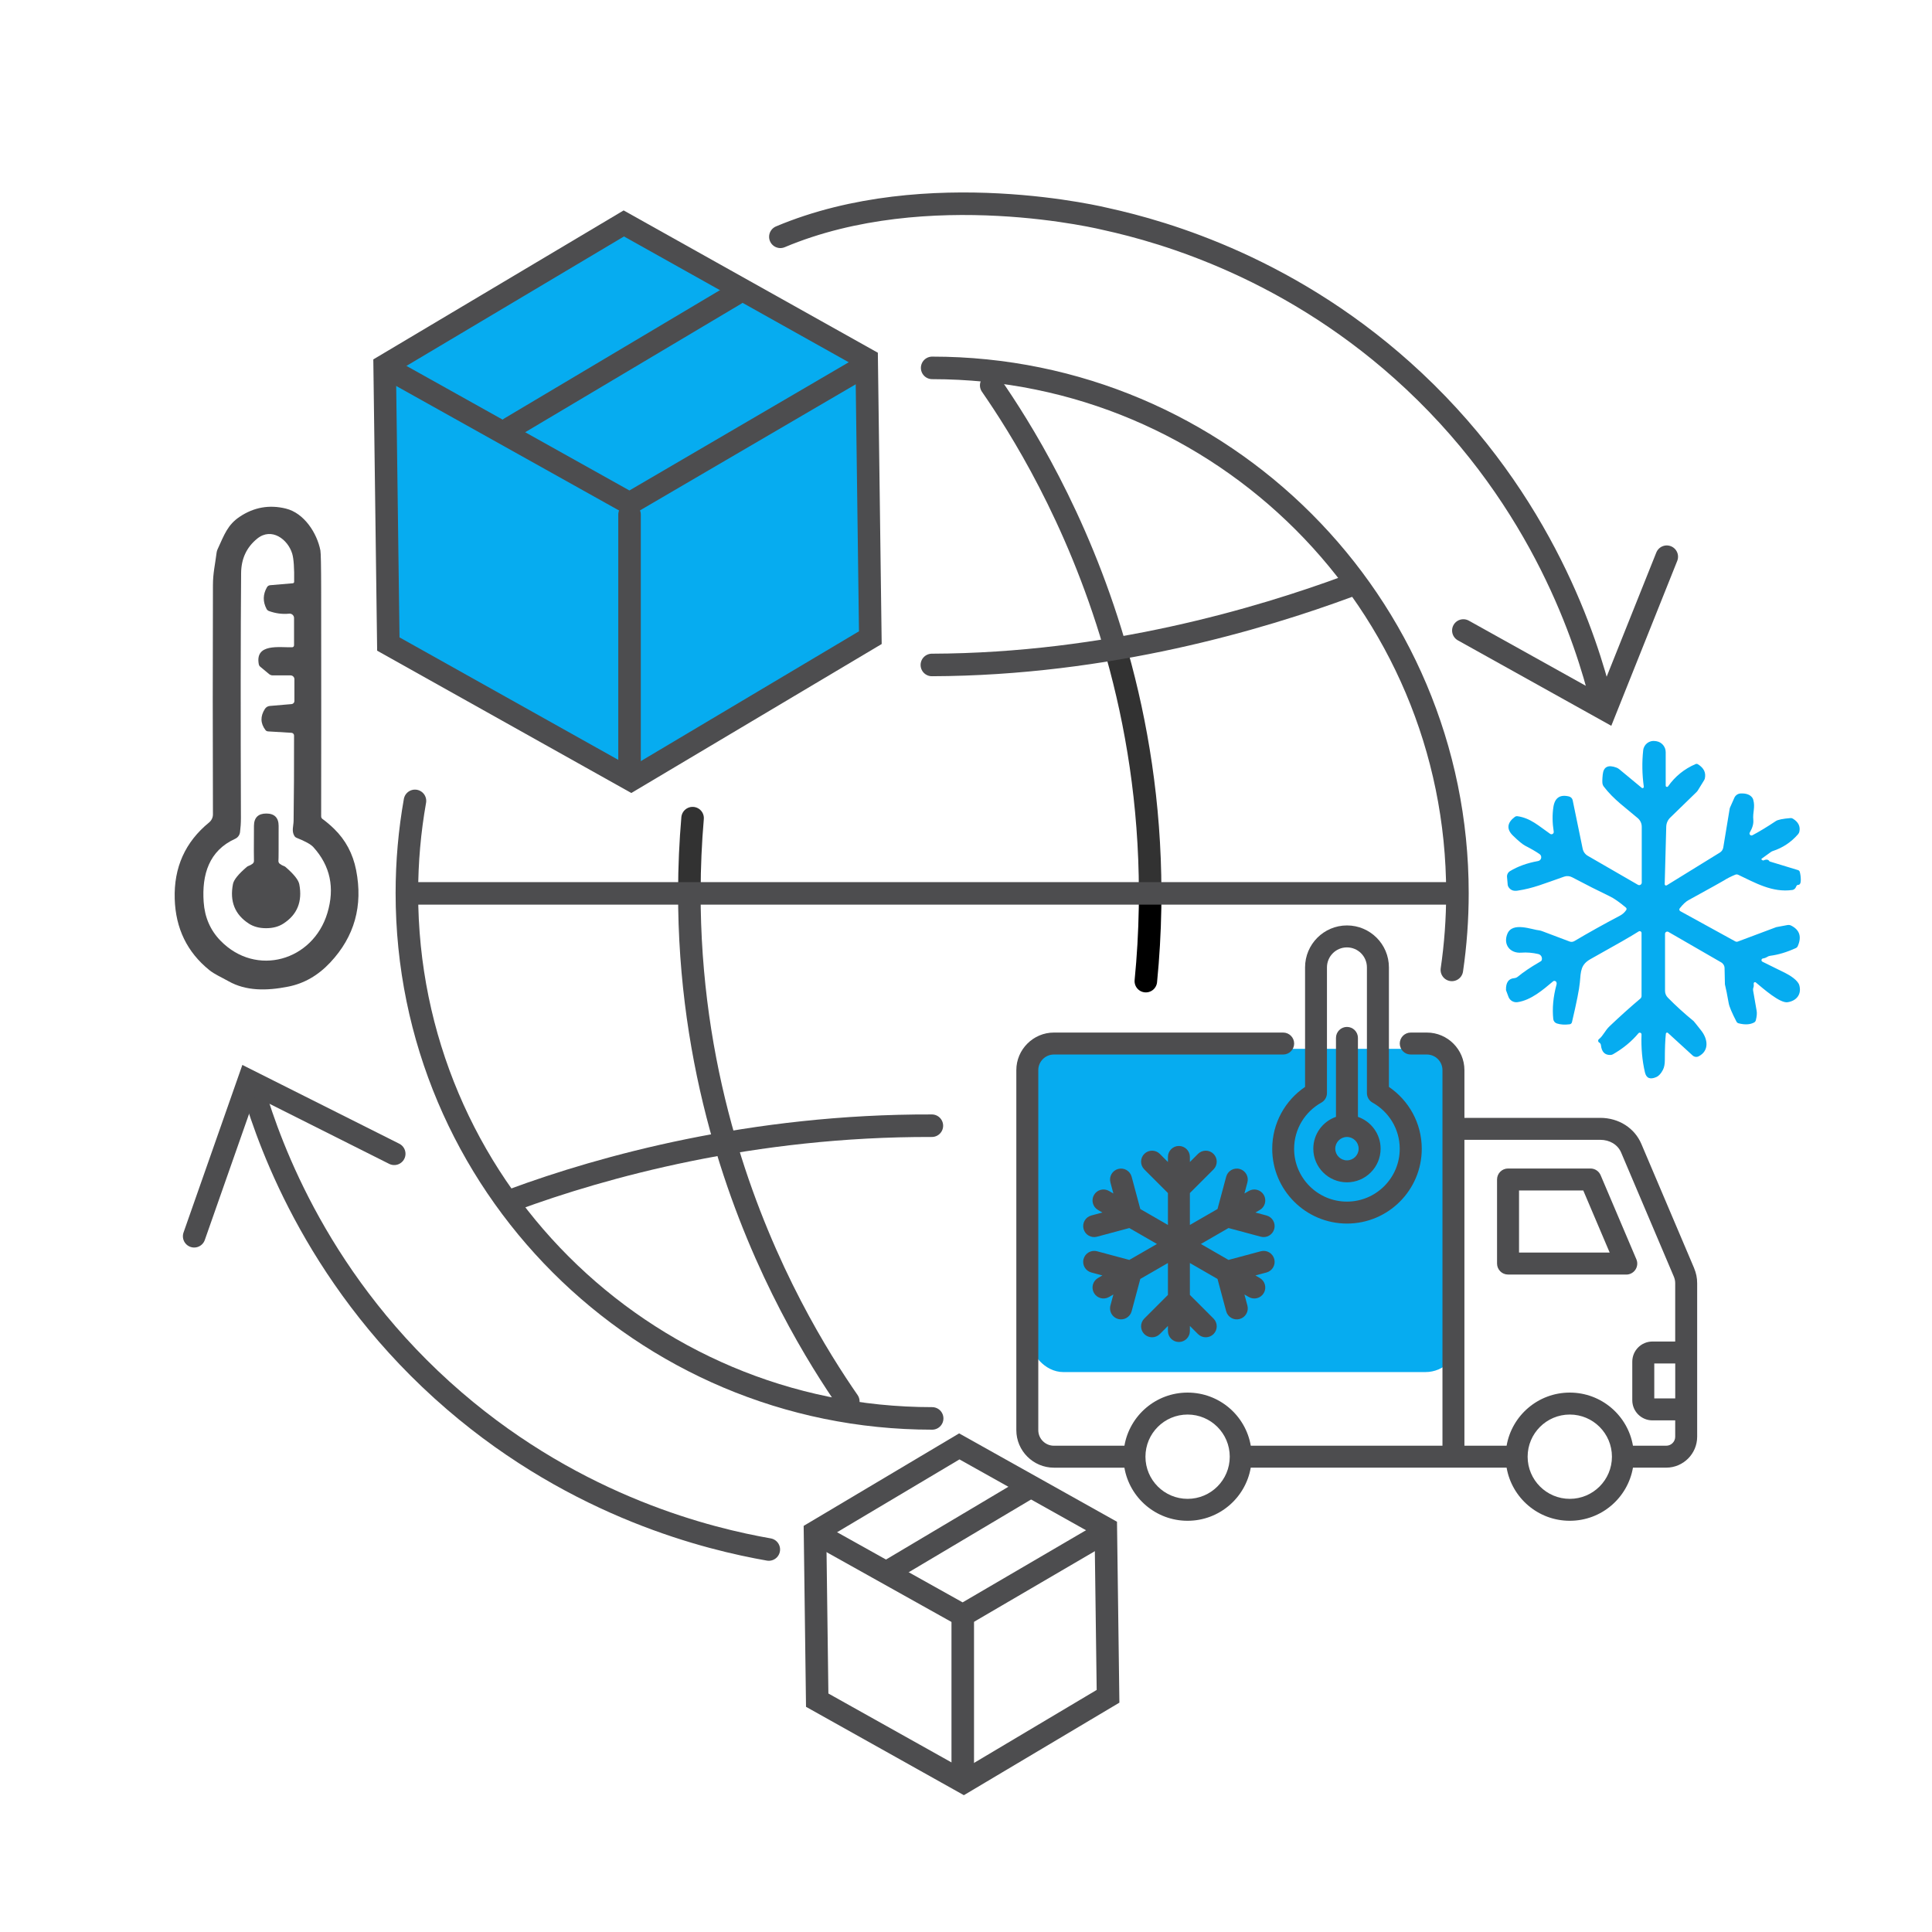 <?xml version="1.0" encoding="UTF-8"?>
<svg xmlns="http://www.w3.org/2000/svg" id="Layer_1" data-name="Layer 1" viewBox="0 0 600 600">
  <defs>
    <style>
      .cls-1 {
        stroke: #4d4d4f;
      }

      .cls-1, .cls-2, .cls-3 {
        fill: none;
        stroke-linecap: round;
        stroke-miterlimit: 10;
        stroke-width: 7px;
      }

      .cls-2 {
        stroke: #323232;
      }

      .cls-4, .cls-5 {
        fill: #4d4d4f;
      }

      .cls-5 {
        fill-rule: evenodd;
      }

      .cls-6 {
        fill: #06acf0;
      }

      .cls-3 {
        stroke: #000;
      }
    </style>
  </defs>
  <polygon class="cls-6" points="269.21 111.23 193.79 69.01 119.52 113.21 120.66 199.63 196.07 241.85 270.35 197.65 269.21 111.23"></polygon>
  <rect class="cls-6" x="319.81" y="325.72" width="133.27" height="100.39" rx="10.4" ry="10.4"></rect>
  <g>
    <g>
      <polygon class="cls-1" points="269.15 111.61 193.73 69.39 119.46 113.59 120.6 200.01 196.01 242.23 270.29 198.03 269.15 111.61"></polygon>
      <polyline class="cls-1" points="121.36 114.92 195.51 156.35 266.39 114.92"></polyline>
      <line class="cls-1" x1="195.51" y1="159.81" x2="195.51" y2="237.23"></line>
    </g>
    <line class="cls-1" x1="158.43" y1="132.94" x2="228.47" y2="91.28"></line>
  </g>
  <g>
    <g>
      <polygon class="cls-1" points="343.42 474.66 297.92 449.19 253.11 475.85 253.79 528 299.29 553.47 344.11 526.8 343.42 474.66"></polygon>
      <polyline class="cls-1" points="254.25 476.66 298.99 501.66 341.76 476.66"></polyline>
      <line class="cls-1" x1="298.99" y1="503.74" x2="298.99" y2="550.46"></line>
    </g>
    <line class="cls-1" x1="276.62" y1="487.53" x2="318.88" y2="462.4"></line>
  </g>
  <path class="cls-1" d="M289.49,440.5c-90.09,0-163.13-73.04-163.13-163.13,0-9.78.86-19.35,2.51-28.65"></path>
  <path class="cls-1" d="M289.49,114.25c90.09,0,163.13,73.04,163.13,163.13,0,8.09-.59,16.05-1.73,23.83"></path>
  <path class="cls-3" d="M357.19,278.79c0,1.04-.02,2.08-.03,3.12-.13,7.83-.58,15.43-1.31,22.79"></path>
  <path class="cls-2" d="M346.93,203.17c6.03,21.48,10.22,46.27,10.26,73.83"></path>
  <path class="cls-1" d="M307.83,119.67c8.69,12.57,26.52,40.55,38.2,80.38"></path>
  <path class="cls-1" d="M225.79,356.8c11.52,38.29,28.67,65.43,37.66,78.43"></path>
  <path class="cls-1" d="M214.09,278.12c0,1.26.01,2.52.03,3.79.43,26.99,4.78,51.21,10.86,72.19"></path>
  <path class="cls-2" d="M215.09,254.08c-.64,7.42-.99,15.09-1,22.98"></path>
  <path class="cls-1" d="M159.56,372.53c27.52-10.16,74.03-23.11,129.84-22.93"></path>
  <path class="cls-1" d="M289.4,206.51c54.6-.18,102-14.35,129.26-24.42"></path>
  <line class="cls-1" x1="129.55" y1="277.45" x2="449.27" y2="277.45"></line>
  <g>
    <path class="cls-1" d="M497.26,217.3c-4.47-17.78-17.93-61.24-58.14-98.95-37.22-34.92-77.57-46.35-95.6-50.31,0,0-55.38-13.78-101.17,5.5"></path>
    <polyline class="cls-1" points="517.63 172.89 498.63 220.41 454.46 195.81"></polyline>
  </g>
  <g>
    <path class="cls-1" d="M238.76,481.21c-18.18-3.19-58.98-12.87-97.67-46.16-41.79-35.95-57.11-78.79-62.34-96.36"></path>
    <polyline class="cls-1" points="60.3 383.93 77.25 335.64 122.43 358.32"></polyline>
  </g>
  <path class="cls-6" d="M547.5,297.66c-.53.08-.63.8-.13,1.02.04.02,2.41,1.18,7.08,3.5,1.4.7,3.89,2.23,4.34,3.79.79,2.82-.87,4.86-3.63,5.28-2.39.37-7.55-4.22-9.89-6.15-.27-.22-.68,0-.64.34.05.54.03.94-.09,1.23-.11.29-.15.6-.1.91.03.17.4,2.3,1.11,6.38.13.74.04,1.7-.26,2.89-.08.3-.27.55-.55.7-1.25.66-2.85.75-4.79.25-.29-.07-.53-.26-.67-.52-1.42-2.75-2.23-4.65-2.42-5.74-.47-2.65-.85-4.57-1.15-5.75,0-.04-.02-.07-.02-.1l-.11-5c0-.76-.41-1.45-1.07-1.83l-16.37-9.45c-.47-.27-1.05.07-1.05.61v17.69c0,.79.31,1.55.87,2.11,2.47,2.52,5.14,4.94,8.01,7.29.09.07.87,1.06,2.37,2.96,2.04,2.6,2.56,6.23-.79,7.97-.62.33-1.38.22-1.9-.26l-7.66-7c-.23-.21-.61-.08-.64.24-.21,1.93-.32,4.65-.32,8.16,0,1.27-.19,2.3-.59,3.06-.59,1.16-1.29,1.92-2.08,2.26-1.92.84-3.09.34-3.51-1.48-.86-3.7-1.21-7.61-1.06-11.75.02-.52-.63-.77-.96-.37-2.11,2.52-4.73,4.69-7.88,6.5-.24.14-.5.22-.79.23-1.77.06-2.76-.96-2.98-3.07-.04-.29-.19-.56-.43-.72l-.15-.1c-.36-.24-.38-.76-.04-1.02,1.37-1.09,1.86-2.64,3.33-4.03,3.22-3.06,6.39-5.91,9.51-8.54.26-.21.4-.53.4-.86v-19.53c0-.47-.51-.74-.9-.49-2.1,1.35-7.07,4.2-14.92,8.57-3.05,1.7-3.04,3.66-3.35,7.33-.17,1.98-.98,6.07-2.44,12.28-.08.34-.36.61-.72.65-1.53.2-2.85.11-3.99-.26-.61-.2-1.04-.75-1.1-1.39-.34-3.33-.02-6.86.99-10.6.1-.34.08-.64-.05-.88-.19-.37-.69-.47-1.01-.19-3.07,2.58-6.82,5.84-11.02,6.45-1.22.18-2.39-.51-2.82-1.66l-.75-2.01s-.02-.07-.02-.11c-.06-2.31.79-3.54,2.59-3.68.39-.04.76-.19,1.06-.43,1.77-1.46,3.97-2.95,6.62-4.48.49-.27.74-.46.78-.55.36-.85-.13-1.82-1.02-2.02-1.77-.41-3.53-.57-5.3-.43-3.46.26-5.67-2.5-4.31-5.84,1.59-3.87,7.62-1.27,10.04-1.06.29.06.58.15.87.26l8.43,3.18c.49.18,1.02.13,1.47-.13,4.57-2.71,9.27-5.32,14.09-7.86.86-.45,1.53-1.05,2.03-1.8.16-.24.11-.57-.11-.75-2.02-1.7-3.71-2.88-5.06-3.52-3.45-1.65-7.34-3.62-11.64-5.89-.77-.41-1.68-.48-2.5-.19-6.22,2.16-9.54,3.61-14.49,4.35-1.28.19-2.22-.2-2.81-1.2-.12-.19-.19-.42-.21-.66l-.21-2.4c-.06-.73.3-1.43.93-1.81,2.42-1.47,5.32-2.52,8.71-3.13,1.05-.19,1.35-1.55.47-2.16-1.14-.79-2.63-1.65-4.46-2.59-.81-.42-2.08-1.47-3.81-3.15-2.15-2.09-1.72-4.09.57-5.8.24-.19.55-.26.86-.22,4.08.59,6.68,3.1,10.13,5.48.51.35,1.2-.08,1.1-.7-.43-2.73-.46-5.3-.09-7.69.45-2.83,2.07-3.91,4.85-3.22.57.15,1.02.6,1.13,1.17l3.1,15.04c.19.94.78,1.76,1.61,2.23l15.56,8.99c.53.3,1.18-.08,1.18-.69v-17.33c0-1.03-.45-2.01-1.24-2.68-3.45-2.98-7.48-5.76-10.56-9.82-.18-.23-.3-.49-.37-.78-.11-.49-.1-1.49.06-2.98.26-2.38,1.67-3.08,4.25-2.12.32.12.61.29.87.5l6.99,5.79c.27.23.7,0,.64-.36-.53-3.84-.59-7.6-.19-11.3.2-1.86,1.92-3.17,3.77-2.87l.34.05c1.66.27,2.88,1.71,2.88,3.4v10.38c0,.4.51.56.74.23,2.18-3.09,5.02-5.4,8.55-6.92.22-.1.48-.07.69.05,1.9,1.16,2.61,2.68,2.15,4.54-.04.13-.09.26-.17.38l-1.96,3.19c-.13.22-.3.41-.49.6l-8.12,7.89c-.75.73-1.19,1.74-1.22,2.79l-.48,17.86c0,.33.35.54.64.36l16.49-10.17c.57-.34.94-.92,1.06-1.57l1.99-12.07c.02-.1.04-.19.08-.28l1.37-3.09c.35-.79,1.12-1.32,2-1.35,1.67-.06,2.85.36,3.54,1.27.14.19.25.41.32.64.69,2.43-.21,3.87.03,6.33.11,1.16-.26,2.45-1.09,3.88-.32.53.27,1.15.82.86,2.07-1.09,4.49-2.55,7.26-4.4.65-.43,2.17-.74,4.55-.93.27-.03.54.04.77.19,1.67,1.03,2.34,2.37,2,4-.06.3-.2.58-.41.82-2.15,2.48-4.78,4.23-7.89,5.24-.19.06-.37.16-.53.27l-2.87,2.07c-.12.09-.11.28.02.36l.37.22s.08.02.11,0c.94-.43,1.58-.34,1.91.26,0,.03.04.04.06.04l8.8,2.68c.26.08.47.29.55.55.2.72.31,1.55.32,2.49,0,1.03-.27,1.55-.85,1.56-.22,0-.41.13-.5.34-.17.41-.34.7-.51.86-.22.2-.5.34-.8.38-6.21.87-11.55-2.25-16.79-4.73-.28-.13-.61-.14-.9-.02-1.36.56-2.54,1.16-3.54,1.8-.36.24-4.04,2.28-11.05,6.14-.79.43-1.68,1.27-2.66,2.51-.23.28-.14.71.18.88l17.07,9.38c.24.13.51.15.77.06l11.92-4.47s.04-.02.07-.02l3.43-.64c.4-.07.8-.02,1.17.17,2.64,1.34,3.32,3.47,2.04,6.38-.11.26-.33.49-.59.6-2.83,1.29-5.48,2.08-7.94,2.39-.34.04-.67.17-.96.35-.36.24-.79.4-1.29.48h0Z"></path>
  <g>
    <path class="cls-4" d="M100.17,254.35c1.21.88,2.41,1.9,3.61,3.07,3.54,3.45,5.81,7.7,6.81,12.76,2.19,11.12-.49,20.7-8.05,28.75-3.76,4.01-8.09,6.49-13,7.47-6.81,1.35-13.17,1.38-18.59-1.68-2.33-1.31-4.32-2.14-5.94-3.45-6.89-5.56-10.47-12.94-10.75-22.11-.3-9.77,3.26-17.68,10.68-23.74.75-.62,1.2-1.55,1.19-2.52-.08-23.43-.08-47.14,0-71.14,0-3.78.66-6.32,1.14-10.14.05-.34.14-.68.28-.99,2.13-4.65,3.15-7.65,6.89-10.15,4.41-2.95,9.19-3.8,14.32-2.54,5.72,1.39,9.7,7.65,10.74,12.99.15.79.23,4.86.24,12.2.03,26.29.03,49.75,0,70.4,0,.32.15.63.42.82M91.32,200.41v-8.47c0-.81-.7-1.44-1.5-1.36-2.15.21-4.26-.07-6.32-.83-.31-.12-.57-.35-.72-.64-1.19-2.27-1.15-4.52.13-6.74.2-.36.57-.59.99-.63l7.04-.6c.23-.02.41-.21.41-.44.07-4.29-.14-7.21-.6-8.75-1.36-4.49-6.41-8.26-10.84-4.7-3.32,2.68-5,6.26-5.03,10.76-.15,18.59-.17,43.94-.06,76.07,0,1.52-.1,2.98-.28,4.38-.12.89-.68,1.65-1.5,2.03-8.14,3.69-10.38,11.12-9.79,19.64.33,4.75,2.06,8.74,5.2,11.98,11.11,11.44,28.77,6.26,33.22-8.56,2.35-7.82.91-14.64-4.34-20.45-.76-.86-2.5-1.83-5.22-2.91-.29-.12-.53-.32-.69-.59-.92-1.52-.26-3.09-.24-4.69.11-7.74.15-16.57.14-26.49,0-.44-.35-.81-.79-.84l-7.29-.44c-.31-.02-.61-.17-.8-.42-1.58-2.08-1.64-4.27-.17-6.56.34-.53.9-.87,1.52-.92l6.78-.58c.48-.05.86-.45.86-.94v-6.78c0-.66-.53-1.19-1.19-1.19h-5.52c-.43,0-.84-.15-1.17-.43l-2.77-2.3c-.2-.16-.35-.41-.4-.68-1.28-6.64,6.44-5.21,10.35-5.33.33,0,.59-.28.59-.61h0Z"></path>
    <path class="cls-4" d="M82.71,252.65c2.49,0,3.82,1.27,3.82,3.84,0,6.75,0,10.37-.06,10.84-.03.36.13.71.42.93.45.34.9.58,1.34.73.16.06.32.14.44.26,2.6,2.24,4.02,4.03,4.28,5.36,1.02,5.38-.64,9.47-4.99,12.25-1.47.94-3.25,1.41-5.35,1.4-2.1,0-3.87-.48-5.34-1.43-4.33-2.81-5.97-6.9-4.92-12.28.26-1.33,1.7-3.11,4.31-5.33.13-.12.28-.2.44-.26.44-.15.9-.4,1.34-.72.29-.22.45-.57.43-.93-.04-.48-.04-4.1,0-10.85.02-2.56,1.35-3.82,3.84-3.81h0Z"></path>
  </g>
  <path class="cls-5" d="M349.2,455.8h-21.91c-6.4,0-11.66-5.23-11.66-11.66v-111.81c0-6.4,5.26-11.66,11.66-11.66h71.21c1.88,0,3.41,1.53,3.41,3.41s-1.53,3.41-3.41,3.41h-71.21c-2.66,0-4.84,2.18-4.84,4.84v111.81c0,2.67,2.18,4.84,4.84,4.84h21.91c1.62-9.38,9.78-16.5,19.62-16.5s18.01,7.12,19.62,16.5h59.53v-116.65c0-2.66-2.17-4.84-4.84-4.84h-5.01c-1.88,0-3.41-1.53-3.41-3.41s1.53-3.41,3.41-3.41h5.01c6.43,0,11.66,5.26,11.66,11.66v14.83h42.18c5.78,0,10.68,3.18,12.77,8.1l16.37,38.53s0,.01,0,.02c.65,1.57.96,3.01.96,4.71v47.67c0,5.3-4.33,9.6-9.6,9.6h-10.34c-1.62,9.38-9.78,16.5-19.62,16.5s-18-7.12-19.62-16.5h-79.46c-1.62,9.38-9.78,16.5-19.62,16.5s-18.01-7.12-19.62-16.5ZM454.79,448.98h13.1c1.62-9.38,9.8-16.5,19.62-16.5s18.01,7.12,19.62,16.5h10.34c1.53,0,2.78-1.25,2.78-2.78v-5.09h-7.07c-3.44,0-6.26-2.78-6.26-6.26v-11.97c0-3.48,2.82-6.26,6.26-6.26h7.07v-18.09c0-.75-.14-1.39-.43-2.08l-16.36-38.52h0c-1.05-2.48-3.59-3.95-6.49-3.95h-42.18v95ZM520.26,434.29v-10.85h-6.51v10.85h6.51ZM368.82,439.3c-7.23,0-13.09,5.86-13.09,13.09s5.86,13.09,13.09,13.09,13.09-5.86,13.09-13.09-5.86-13.09-13.09-13.09ZM487.51,439.3c-7.22,0-13.09,5.86-13.09,13.09s5.87,13.09,13.09,13.09,13.09-5.86,13.09-13.09-5.86-13.09-13.09-13.09ZM505.05,395.82h-36.72c-1.88,0-3.41-1.53-3.41-3.41v-26.11c0-1.88,1.53-3.41,3.41-3.41h25.62c1.37,0,2.6.82,3.14,2.08l11.1,26.11c.45,1.05.34,2.26-.29,3.22-.63.95-1.7,1.53-2.84,1.53ZM499.9,389l-8.2-19.29h-19.95v19.29h28.15ZM350.72,381.38l-10.03,2.69c-1.82.49-3.69-.59-4.18-2.41-.49-1.82.59-3.69,2.41-4.18l3.44-.92-1.36-.79c-1.63-.94-2.19-3.03-1.25-4.66.94-1.63,3.03-2.19,4.66-1.25l1.36.79-.92-3.44c-.49-1.82.59-3.69,2.41-4.18,1.82-.49,3.69.59,4.18,2.41l2.69,10.03,8.58,4.95v-9.91l-7.34-7.34c-1.33-1.33-1.33-3.49,0-4.82,1.33-1.33,3.49-1.33,4.82,0l2.52,2.52v-1.57c0-1.88,1.53-3.41,3.41-3.41s3.41,1.53,3.41,3.41v1.57l2.52-2.52c1.33-1.33,3.49-1.33,4.82,0s1.33,3.49,0,4.82l-7.34,7.34v9.91l8.58-4.95,2.69-10.03c.49-1.82,2.36-2.9,4.18-2.41,1.82.49,2.9,2.36,2.41,4.18l-.92,3.44,1.36-.79c1.63-.94,3.72-.38,4.66,1.25.94,1.63.38,3.72-1.25,4.66l-1.36.79,3.44.92c1.82.49,2.9,2.36,2.41,4.18-.49,1.82-2.36,2.9-4.18,2.41l-10.03-2.69-8.58,4.95,8.58,4.95,10.03-2.69c1.82-.49,3.69.59,4.18,2.41.49,1.82-.59,3.69-2.41,4.18l-3.44.92,1.36.79c1.63.94,2.19,3.03,1.25,4.66-.94,1.63-3.03,2.19-4.66,1.25l-1.36-.79.92,3.44c.49,1.82-.59,3.69-2.41,4.18-1.82.49-3.69-.59-4.18-2.41l-2.69-10.03-8.58-4.95v9.91l7.34,7.34c1.33,1.33,1.33,3.49,0,4.82-1.33,1.33-3.49,1.33-4.82,0l-2.52-2.52v1.57c0,1.88-1.53,3.41-3.41,3.41s-3.41-1.53-3.41-3.41v-1.57l-2.52,2.52c-1.33,1.33-3.49,1.33-4.82,0-1.33-1.33-1.33-3.49,0-4.82l7.34-7.34v-9.91l-8.58,4.95-2.69,10.03c-.49,1.82-2.36,2.9-4.18,2.41-1.82-.49-2.9-2.36-2.41-4.18l.92-3.44-1.36.79c-1.63.94-3.72.38-4.66-1.25-.94-1.63-.38-3.72,1.25-4.66l1.36-.79-3.44-.92c-1.82-.49-2.9-2.36-2.41-4.18.49-1.82,2.36-2.9,4.18-2.41l10.03,2.69,8.58-4.95-8.58-4.95ZM418.31,287.4c7.19,0,13.03,5.83,13.03,13.03,0,0,0,37.12,0,37.12,6.15,4.18,10.2,11.23,10.2,19.22,0,12.82-10.41,23.22-23.22,23.22s-23.22-10.41-23.22-23.22c0-7.99,4.04-15.05,10.2-19.22v-37.12c0-7.19,5.83-13.03,13.03-13.03h0ZM418.31,294.22h0c-3.43,0-6.21,2.78-6.21,6.21v39.02c0,1.24-.67,2.38-1.75,2.98-5.03,2.8-8.45,8.18-8.45,14.34,0,9.05,7.35,16.4,16.4,16.4s16.4-7.35,16.4-16.4c0-6.17-3.41-11.54-8.44-14.34-1.08-.6-1.75-1.74-1.75-2.98v-39.02c0-3.43-2.78-6.21-6.21-6.21ZM421.72,346.85c4.09,1.42,7.04,5.31,7.04,9.88,0,5.77-4.68,10.45-10.45,10.45s-10.45-4.68-10.45-10.45c0-4.57,2.94-8.46,7.04-9.88v-24.52c0-1.88,1.53-3.41,3.41-3.41s3.41,1.53,3.41,3.41v24.52ZM418.31,353.1c-2,0-3.63,1.63-3.63,3.63s1.63,3.63,3.63,3.63,3.63-1.63,3.63-3.63-1.63-3.63-3.63-3.63Z"></path>
</svg>
